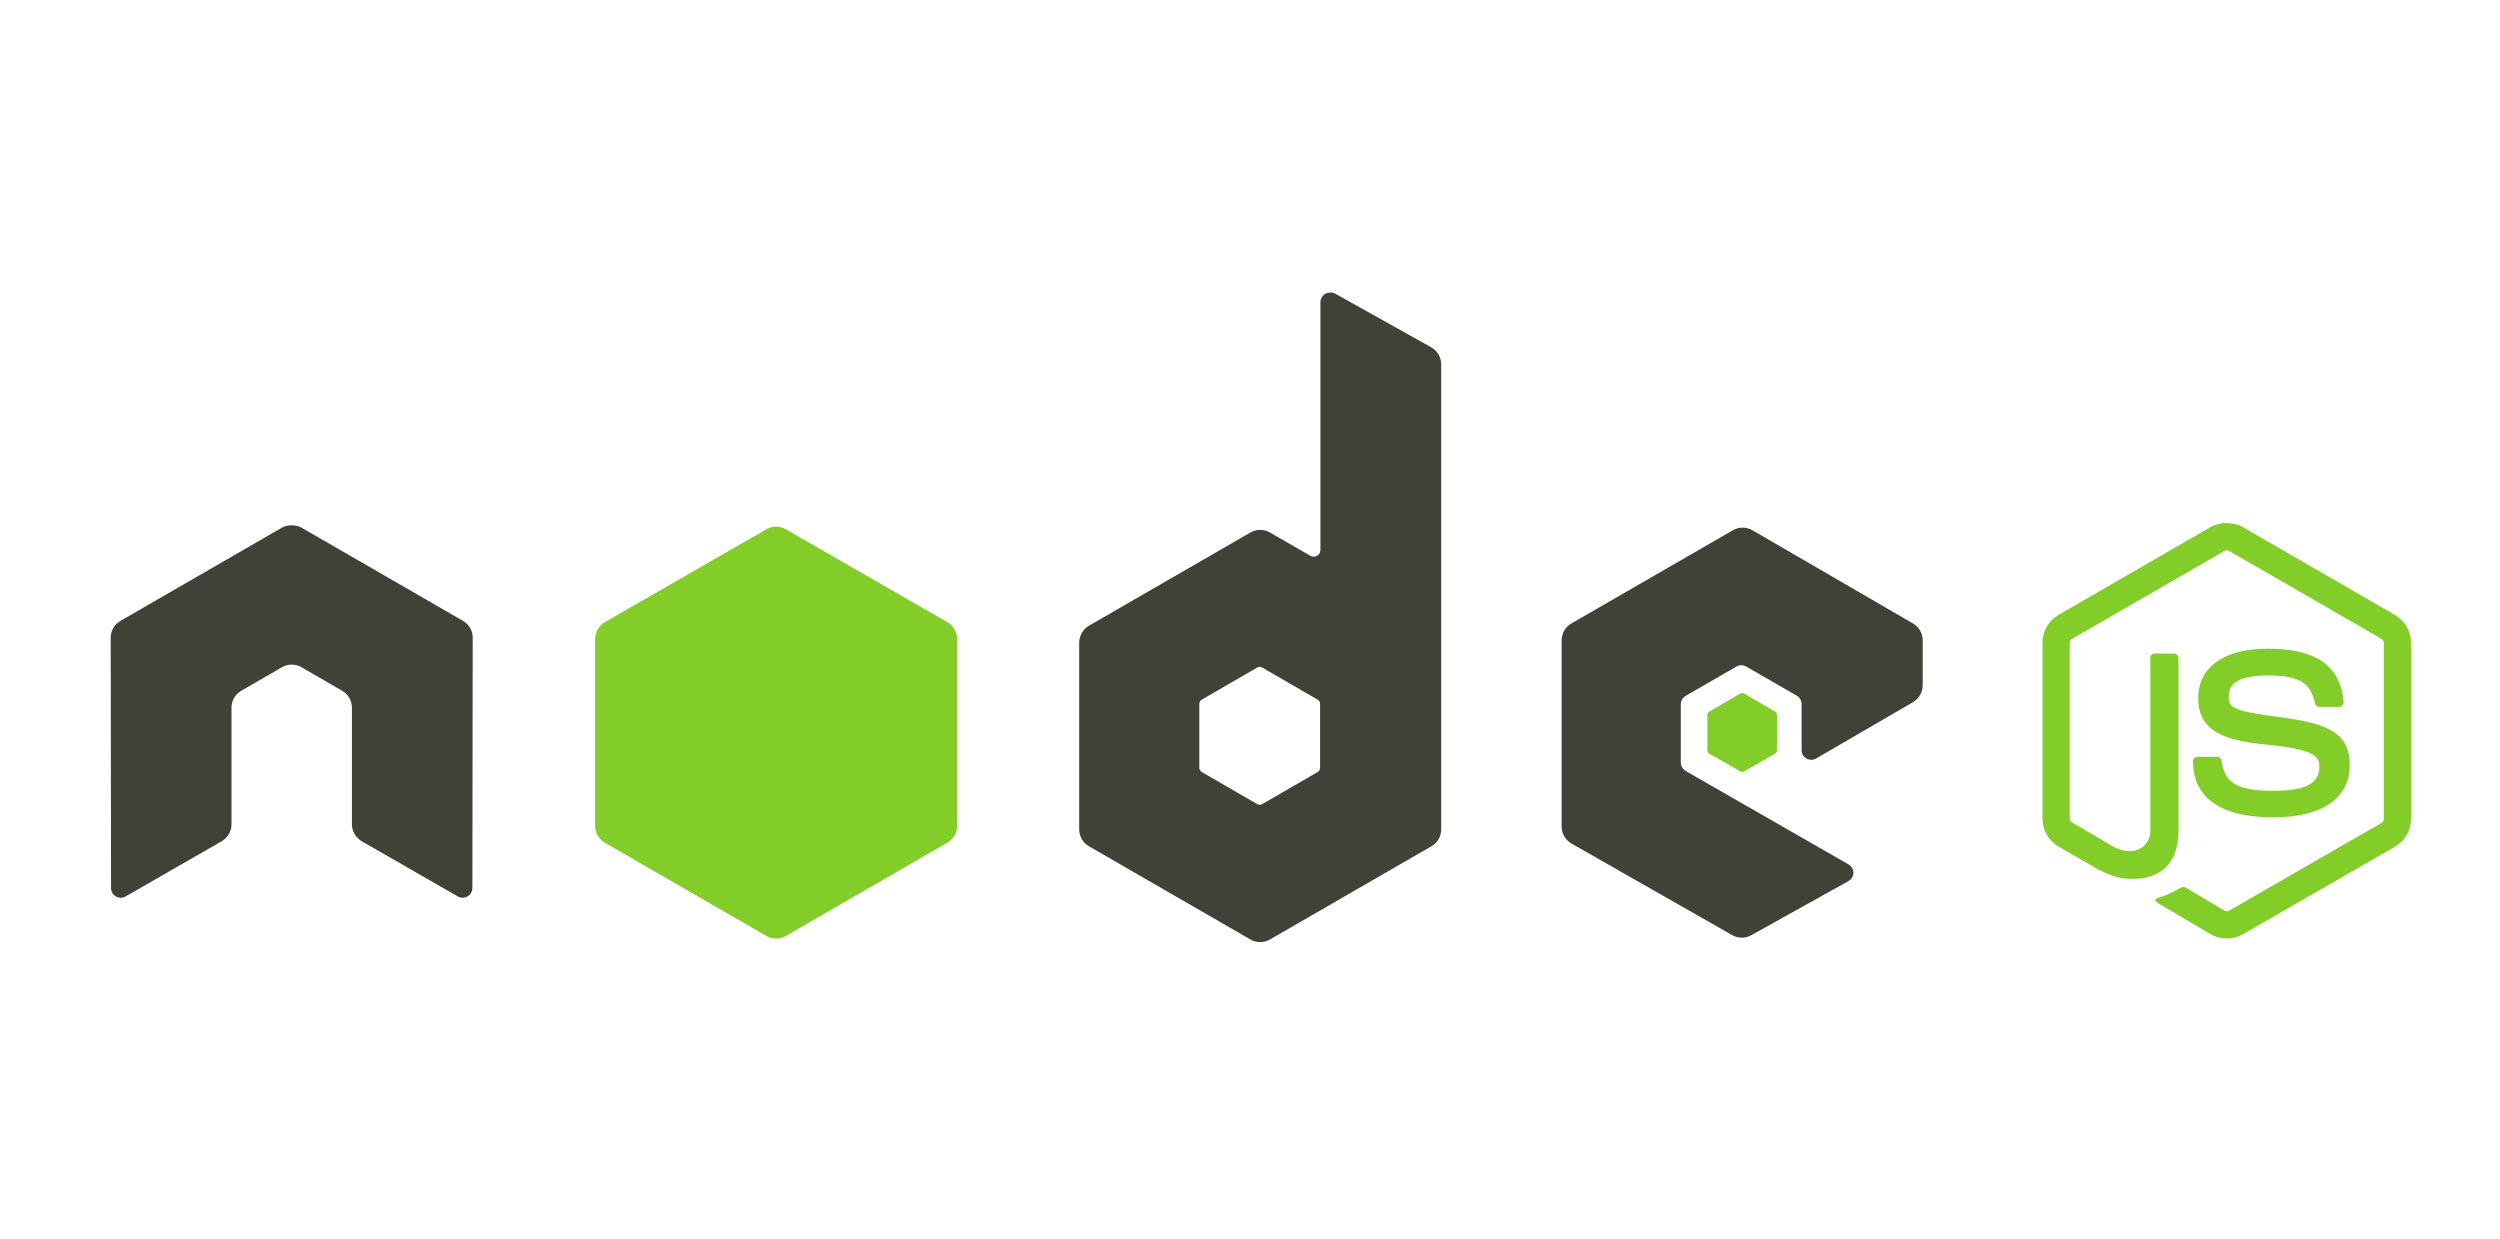 <svg width="113" height="56" viewBox="0 0 113 56" fill="none" xmlns="http://www.w3.org/2000/svg">
<path d="M100.648 23.641C100.395 23.641 100.149 23.693 99.931 23.816L93.038 27.797C92.591 28.054 92.32 28.54 92.32 29.056V37.003C92.32 37.519 92.591 38.004 93.038 38.262L94.838 39.299C95.713 39.73 96.035 39.724 96.433 39.724C97.728 39.724 98.467 38.938 98.467 37.572V29.731C98.467 29.62 98.371 29.541 98.263 29.541H97.399C97.288 29.541 97.194 29.622 97.194 29.731V37.576C97.194 38.181 96.564 38.791 95.54 38.279L93.669 37.181C93.603 37.145 93.552 37.079 93.552 37.005V29.058C93.552 28.983 93.602 28.906 93.669 28.868L100.548 24.901C100.612 24.864 100.689 24.864 100.753 24.901L107.632 28.868C107.697 28.907 107.749 28.98 107.749 29.058V37.005C107.749 37.081 107.711 37.159 107.646 37.196L100.753 41.162C100.692 41.197 100.611 41.197 100.548 41.162L98.777 40.109C98.724 40.078 98.653 40.08 98.602 40.109C98.113 40.386 98.021 40.418 97.563 40.577C97.45 40.616 97.278 40.677 97.621 40.87L99.934 42.233C100.154 42.36 100.399 42.423 100.651 42.423C100.906 42.423 101.148 42.362 101.368 42.233L108.261 38.266C108.708 38.007 108.979 37.524 108.979 37.008V29.06C108.979 28.544 108.708 28.059 108.261 27.801L101.368 23.82C101.152 23.697 100.904 23.645 100.651 23.645L100.648 23.641ZM102.492 29.32C100.529 29.32 99.36 30.155 99.36 31.544C99.36 33.049 100.521 33.465 102.405 33.652C104.659 33.872 104.834 34.203 104.834 34.647C104.834 35.416 104.221 35.745 102.771 35.745C100.949 35.745 100.548 35.29 100.414 34.382C100.398 34.284 100.324 34.206 100.224 34.206H99.329C99.275 34.207 99.224 34.229 99.186 34.267C99.147 34.306 99.125 34.357 99.124 34.411C99.124 35.571 99.755 36.943 102.769 36.943C104.95 36.943 106.208 36.089 106.208 34.587C106.208 33.102 105.192 32.7 103.076 32.42C100.94 32.135 100.734 31.999 100.734 31.498C100.734 31.085 100.907 30.532 102.491 30.532C103.905 30.532 104.428 30.837 104.642 31.791C104.661 31.88 104.74 31.953 104.832 31.953H105.727C105.782 31.953 105.835 31.919 105.874 31.88C105.911 31.838 105.938 31.791 105.932 31.733C105.794 30.091 104.699 29.319 102.493 29.319L102.492 29.32Z" fill="#83CD29"/>
<path d="M60.122 13.223C60.045 13.223 59.969 13.243 59.903 13.281C59.836 13.32 59.781 13.376 59.742 13.443C59.704 13.509 59.684 13.585 59.683 13.662V24.858C59.683 24.968 59.632 25.067 59.537 25.122C59.49 25.149 59.437 25.163 59.383 25.163C59.329 25.163 59.276 25.149 59.229 25.122L57.4 24.068C57.266 23.991 57.115 23.95 56.961 23.95C56.807 23.95 56.655 23.991 56.522 24.068L49.219 28.283C48.946 28.441 48.779 28.744 48.779 29.059V37.489C48.779 37.643 48.82 37.795 48.897 37.928C48.974 38.062 49.085 38.173 49.218 38.25L56.522 42.465C56.655 42.543 56.807 42.583 56.961 42.583C57.115 42.583 57.267 42.543 57.4 42.465L64.703 38.25C64.837 38.173 64.948 38.062 65.025 37.928C65.102 37.795 65.142 37.643 65.142 37.489V16.472C65.142 16.152 64.968 15.852 64.689 15.697L60.342 13.267C60.273 13.229 60.198 13.222 60.122 13.223ZM13.141 23.746C13.002 23.752 12.871 23.776 12.746 23.849L5.443 28.064C5.309 28.14 5.198 28.251 5.121 28.385C5.044 28.519 5.003 28.67 5.004 28.825L5.019 40.138C5.019 40.296 5.1 40.442 5.238 40.519C5.374 40.6 5.542 40.6 5.677 40.519L10.01 38.031C10.284 37.868 10.463 37.584 10.463 37.27V31.986C10.463 31.671 10.629 31.382 10.903 31.225L12.747 30.157C12.88 30.079 13.032 30.039 13.186 30.04C13.34 30.039 13.492 30.079 13.625 30.157L15.468 31.225C15.741 31.381 15.907 31.671 15.907 31.985V37.269C15.907 37.583 16.09 37.869 16.361 38.03L20.693 40.518C20.829 40.599 20.997 40.599 21.132 40.518C21.266 40.441 21.352 40.295 21.352 40.138L21.366 28.824C21.367 28.67 21.327 28.518 21.25 28.384C21.173 28.25 21.061 28.14 20.927 28.063L13.624 23.848C13.501 23.776 13.369 23.752 13.229 23.746H13.142L13.141 23.746ZM78.768 23.849C78.614 23.848 78.462 23.889 78.329 23.966L71.026 28.181C70.753 28.339 70.586 28.627 70.586 28.942V37.372C70.586 37.689 70.765 37.976 71.04 38.133L78.285 42.262C78.552 42.415 78.879 42.426 79.148 42.276L83.539 39.832C83.678 39.755 83.772 39.61 83.773 39.452C83.773 39.293 83.691 39.15 83.553 39.071L76.206 34.856C76.068 34.778 75.972 34.619 75.972 34.461V31.825C75.972 31.667 76.069 31.523 76.206 31.444L78.489 30.127C78.625 30.049 78.791 30.049 78.928 30.127L81.212 31.444C81.279 31.483 81.335 31.538 81.373 31.605C81.412 31.672 81.432 31.748 81.432 31.825V33.903C81.432 33.98 81.452 34.056 81.49 34.123C81.529 34.19 81.585 34.245 81.651 34.283C81.788 34.362 81.954 34.363 82.091 34.283L86.467 31.737C86.738 31.579 86.906 31.29 86.906 30.977V28.942C86.906 28.788 86.865 28.637 86.788 28.503C86.711 28.369 86.6 28.259 86.467 28.181L79.207 23.966C79.074 23.889 78.922 23.849 78.768 23.849L78.768 23.849ZM56.931 30.142C56.972 30.142 57.013 30.152 57.049 30.171L59.551 31.62C59.619 31.66 59.668 31.732 59.668 31.811V34.708C59.668 34.787 59.62 34.859 59.551 34.899L57.049 36.347C56.98 36.386 56.897 36.386 56.829 36.347L54.326 34.899C54.258 34.859 54.209 34.787 54.209 34.708V31.81C54.209 31.732 54.258 31.66 54.326 31.62L56.829 30.171C56.863 30.151 56.893 30.142 56.931 30.142Z" fill="#404137"/>
<path d="M35.08 23.805C34.926 23.805 34.774 23.845 34.641 23.922L27.337 28.123C27.064 28.28 26.898 28.583 26.898 28.898V37.328C26.898 37.483 26.938 37.634 27.015 37.768C27.093 37.901 27.204 38.012 27.337 38.089L34.641 42.304C34.774 42.382 34.925 42.423 35.08 42.423C35.234 42.423 35.385 42.382 35.519 42.304L42.822 38.089C42.956 38.012 43.067 37.901 43.144 37.768C43.221 37.634 43.261 37.483 43.261 37.328V28.898C43.261 28.583 43.095 28.28 42.822 28.122L35.519 23.922C35.385 23.845 35.233 23.804 35.079 23.805L35.08 23.805ZM78.754 31.328C78.724 31.328 78.692 31.328 78.666 31.342L77.261 32.162C77.234 32.176 77.213 32.198 77.197 32.223C77.182 32.249 77.173 32.278 77.173 32.308V33.918C77.173 33.979 77.208 34.034 77.261 34.065L78.666 34.87C78.69 34.885 78.718 34.892 78.746 34.892C78.774 34.892 78.802 34.885 78.826 34.87L80.231 34.065C80.283 34.035 80.319 33.979 80.319 33.918V32.308C80.319 32.248 80.284 32.192 80.231 32.162L78.826 31.342C78.8 31.326 78.782 31.328 78.753 31.328L78.754 31.328Z" fill="#83CD29"/>
</svg>
